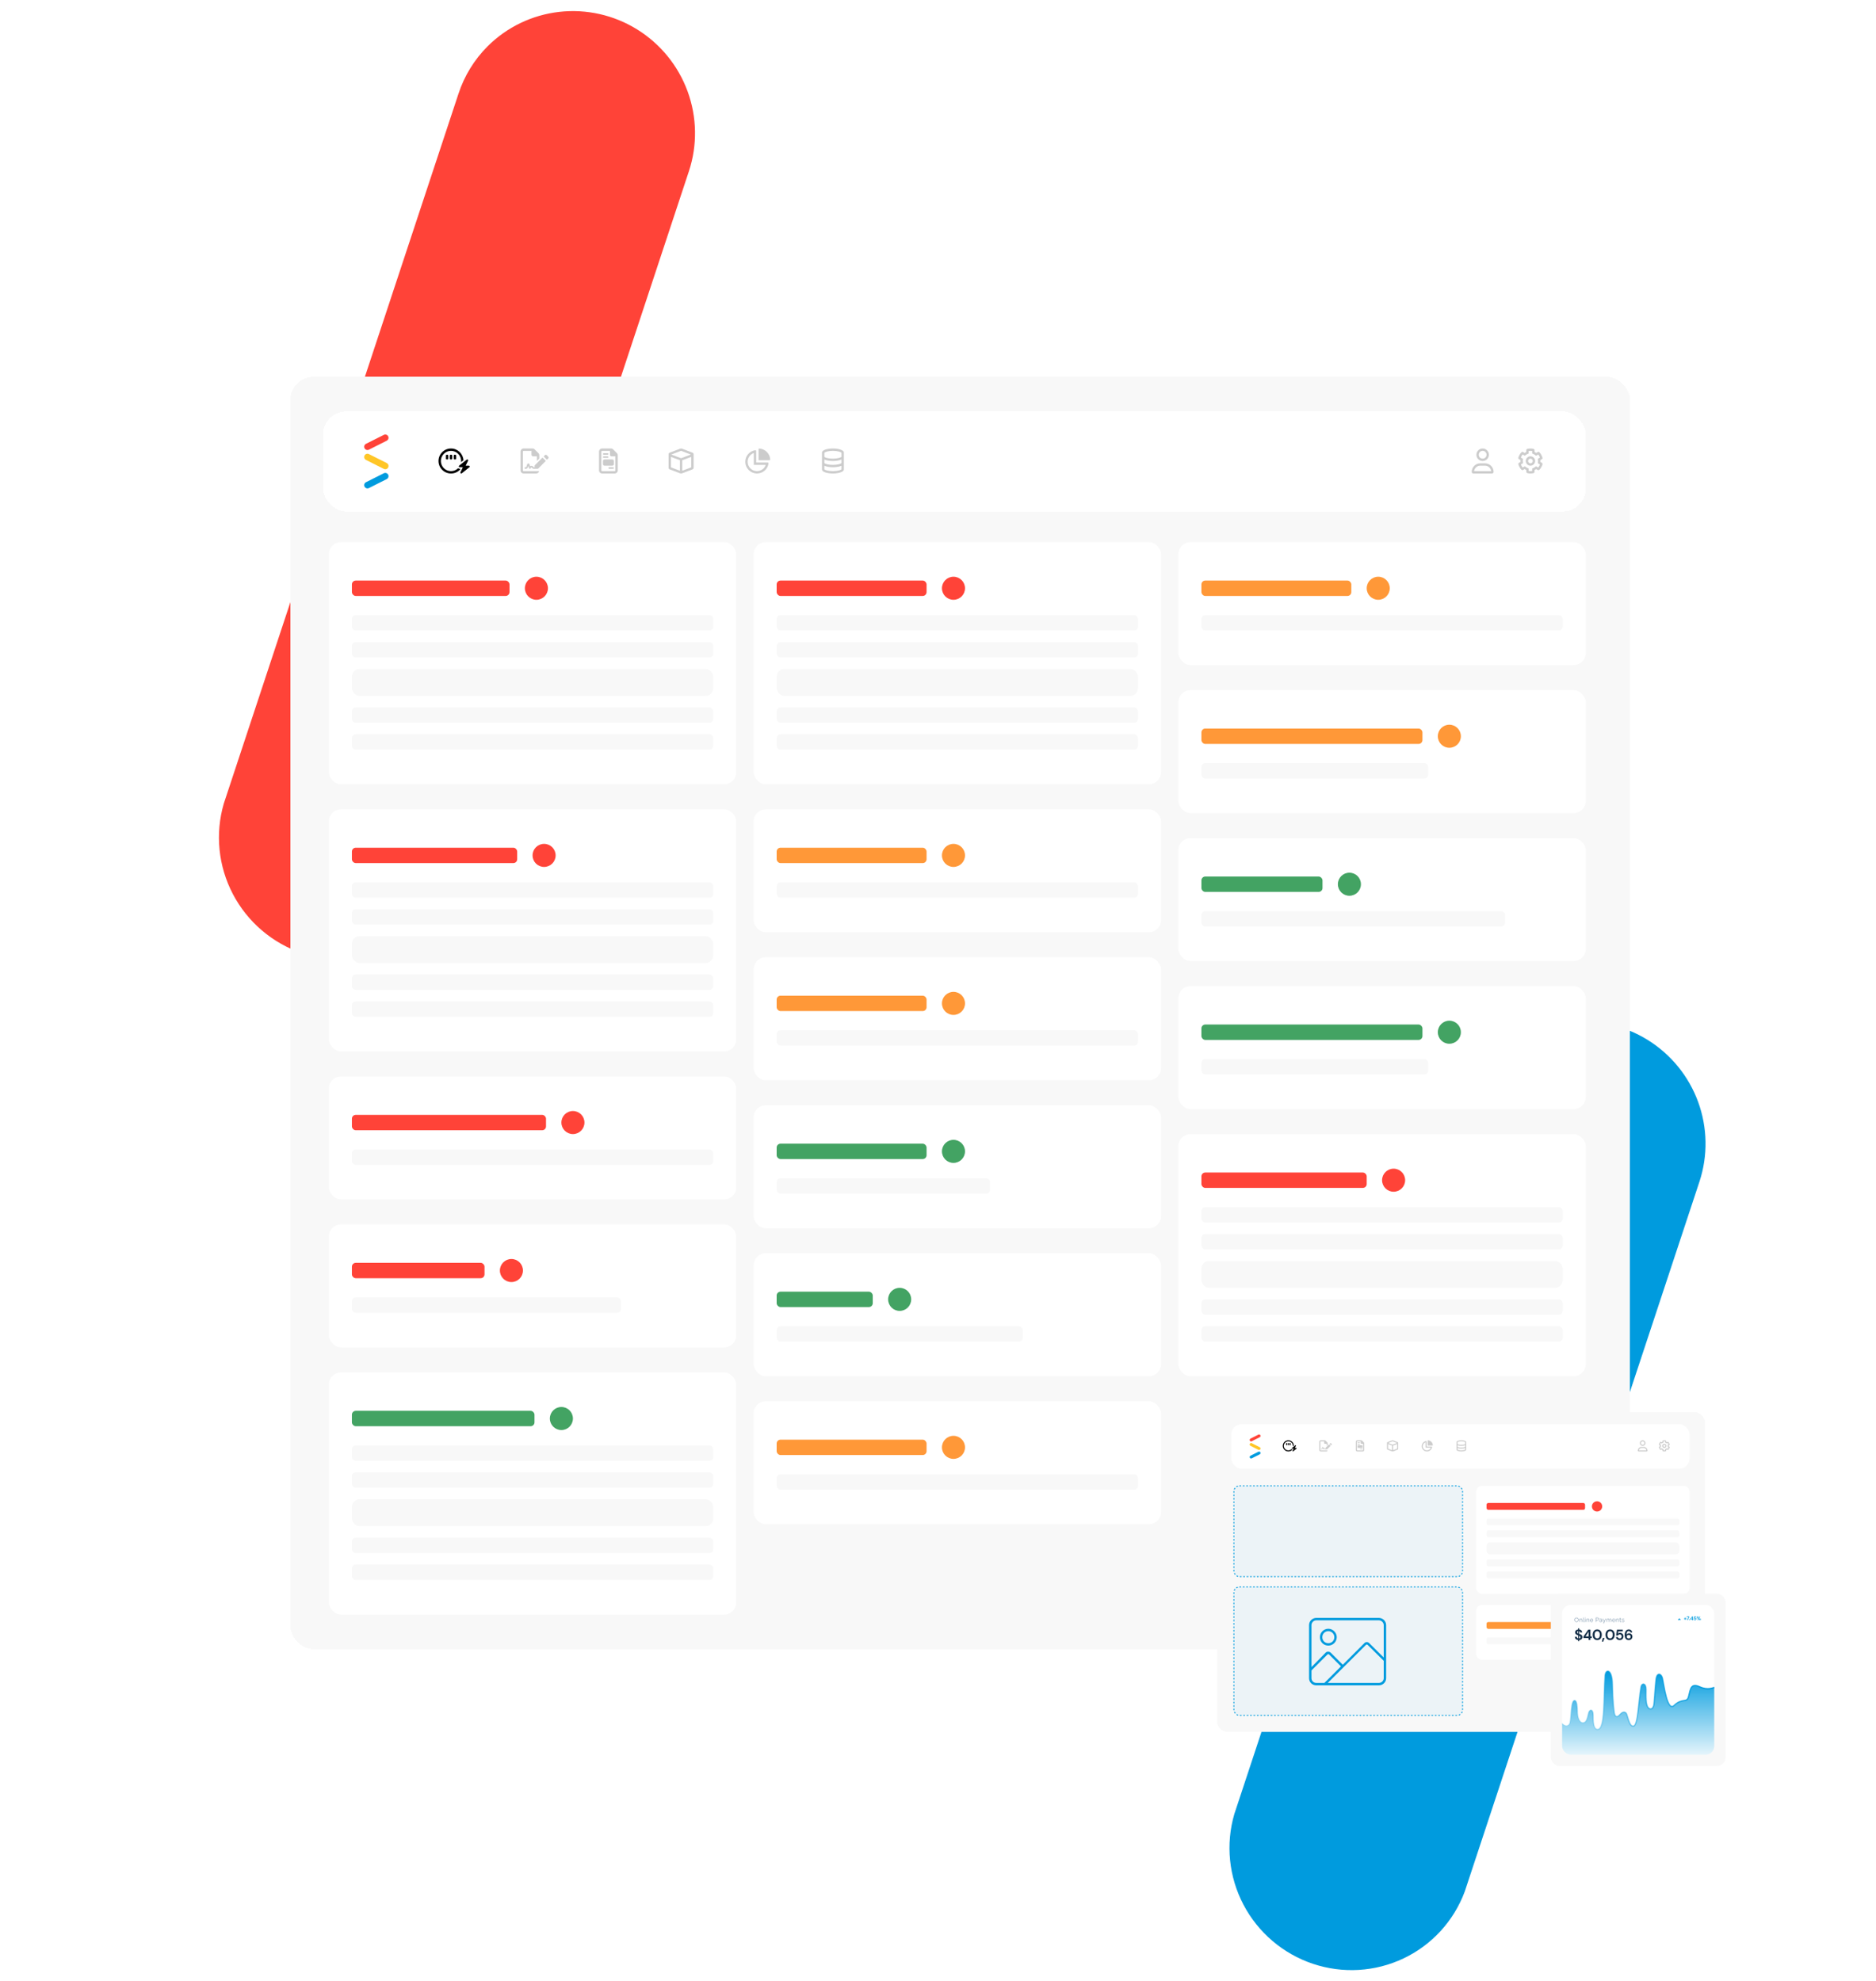 <svg width="1053" height="1112" viewBox="0 0 1053 1112" fill="none" xmlns="http://www.w3.org/2000/svg">
<path d="M787.045 539.451C779.594 546.88 770.503 552.458 760.494 555.742L362.143 687.589C345.218 692.529 326.999 690.695 311.323 682.475C295.647 674.255 283.739 660.29 278.107 643.522C272.475 626.753 273.559 608.491 281.13 592.581C288.701 576.671 302.169 564.356 318.696 558.23L717.047 426.384C731.596 421.591 747.365 421.858 761.802 427.141C776.239 432.424 788.498 442.414 796.596 455.494C804.694 468.574 808.157 483.979 806.423 499.216C804.69 514.452 797.862 528.629 787.045 539.451Z" fill="#FFC627"/>
<path d="M273.639 26.045C266.21 33.496 260.632 42.587 257.347 52.596L125.615 451.06C120.675 467.986 122.509 486.205 130.729 501.881C138.949 517.556 152.913 529.465 169.682 535.097C186.45 540.729 204.713 539.645 220.623 532.074C236.533 524.503 248.848 511.035 254.973 494.508L386.706 96.043C391.499 81.493 391.232 65.725 385.949 51.288C380.666 36.851 370.676 24.591 357.596 16.494C344.516 8.396 329.11 4.933 313.874 6.667C298.637 8.4 284.461 15.228 273.639 26.045Z" fill="#FF4338"/>
<path d="M840.846 593.252C833.417 600.702 827.838 609.793 824.554 619.802L692.822 1018.27C687.882 1035.19 689.715 1053.41 697.935 1069.09C706.155 1084.76 720.12 1096.67 736.888 1102.3C753.657 1107.93 771.92 1106.85 787.829 1099.28C803.739 1091.71 816.054 1078.24 822.18 1061.71L953.913 663.25C958.705 648.7 958.438 632.931 953.155 618.494C947.872 604.057 937.882 591.798 924.802 583.7C911.722 575.602 896.317 572.14 881.08 573.873C865.844 575.606 851.667 582.435 840.846 593.252Z" fill="#009BDE"/>
<g filter="url(#filter0_d_1041_1786)">
<rect x="163" y="207.213" width="751.927" height="714.169" rx="12.946" fill="#F8F8F8" shape-rendering="crispEdges"/>
<g filter="url(#filter1_d_1041_1786)">
<rect x="184.576" y="295.675" width="228.707" height="135.929" rx="6.904" fill="white"/>
<rect x="197.522" y="317.251" width="88.462" height="8.63" rx="2.158" fill="#FF4338"/>
<circle cx="301.087" cy="321.566" r="6.473" fill="#FF4338"/>
<rect x="197.522" y="336.67" width="202.815" height="8.63" rx="2.158" fill="#F8F8F8"/>
<rect x="197.522" y="351.773" width="202.815" height="8.63" rx="2.158" fill="#F8F8F8"/>
<rect x="197.522" y="366.876" width="202.815" height="15.103" rx="4.315" fill="#F8F8F8"/>
<rect x="197.522" y="388.452" width="202.815" height="8.63" rx="2.158" fill="#F8F8F8"/>
<rect x="197.522" y="403.555" width="202.815" height="8.63" rx="2.158" fill="#F8F8F8"/>
<rect x="184.576" y="445.629" width="228.707" height="135.929" rx="6.904" fill="white"/>
<rect x="197.522" y="467.205" width="92.777" height="8.63" rx="2.158" fill="#FF4338"/>
<circle cx="305.402" cy="471.52" r="6.473" fill="#FF4338"/>
<rect x="197.522" y="486.623" width="202.815" height="8.63" rx="2.158" fill="#F8F8F8"/>
<rect x="197.522" y="501.727" width="202.815" height="8.63" rx="2.158" fill="#F8F8F8"/>
<rect x="197.522" y="516.83" width="202.815" height="15.103" rx="4.315" fill="#F8F8F8"/>
<rect x="197.522" y="538.406" width="202.815" height="8.63" rx="2.158" fill="#F8F8F8"/>
<rect x="197.522" y="553.509" width="202.815" height="8.63" rx="2.158" fill="#F8F8F8"/>
<rect x="184.576" y="595.583" width="228.707" height="69.043" rx="6.904" fill="white"/>
<rect x="197.522" y="617.159" width="108.959" height="8.63" rx="2.158" fill="#FF4338"/>
<circle cx="321.584" cy="621.474" r="6.473" fill="#FF4338"/>
<rect x="197.522" y="636.577" width="202.815" height="8.63" rx="2.158" fill="#F8F8F8"/>
<rect x="184.576" y="678.651" width="228.707" height="69.043" rx="6.904" fill="white"/>
<rect x="197.522" y="700.227" width="74.438" height="8.63" rx="2.158" fill="#FF4338"/>
<circle cx="287.062" cy="704.542" r="6.473" fill="#FF4338"/>
<rect x="197.522" y="719.645" width="151.033" height="8.63" rx="2.158" fill="#F8F8F8"/>
<rect x="184.576" y="761.719" width="228.707" height="135.929" rx="6.904" fill="white"/>
<rect x="197.522" y="783.295" width="102.486" height="8.63" rx="2.158" fill="#43A363"/>
<circle cx="315.112" cy="787.61" r="6.473" fill="#43A363"/>
<rect x="197.522" y="802.713" width="202.815" height="8.63" rx="2.158" fill="#F8F8F8"/>
<rect x="197.522" y="817.816" width="202.815" height="8.63" rx="2.158" fill="#F8F8F8"/>
<rect x="197.522" y="832.92" width="202.815" height="15.103" rx="4.315" fill="#F8F8F8"/>
<rect x="197.522" y="854.496" width="202.815" height="8.63" rx="2.158" fill="#F8F8F8"/>
<rect x="197.522" y="869.599" width="202.815" height="8.63" rx="2.158" fill="#F8F8F8"/>
</g>
<g filter="url(#filter2_d_1041_1786)">
<rect x="422.992" y="295.675" width="228.707" height="135.929" rx="6.904" fill="white"/>
<rect x="435.938" y="317.251" width="84.147" height="8.63" rx="2.158" fill="#FF4338"/>
<circle cx="535.187" cy="321.566" r="6.473" fill="#FF4338"/>
<rect x="435.938" y="336.67" width="202.815" height="8.63" rx="2.158" fill="#F8F8F8"/>
<rect x="435.938" y="351.773" width="202.815" height="8.63" rx="2.158" fill="#F8F8F8"/>
<rect x="435.938" y="366.876" width="202.815" height="15.103" rx="4.315" fill="#F8F8F8"/>
<rect x="435.938" y="388.452" width="202.815" height="8.63" rx="2.158" fill="#F8F8F8"/>
<rect x="435.938" y="403.555" width="202.815" height="8.63" rx="2.158" fill="#F8F8F8"/>
<rect x="422.992" y="445.629" width="228.707" height="69.043" rx="6.904" fill="white"/>
<rect x="435.938" y="467.205" width="84.147" height="8.63" rx="2.158" fill="#FF9838"/>
<circle cx="535.187" cy="471.52" r="6.473" fill="#FF9838"/>
<rect x="435.938" y="486.623" width="202.815" height="8.63" rx="2.158" fill="#F8F8F8"/>
<rect x="422.992" y="528.697" width="228.707" height="69.043" rx="6.904" fill="white"/>
<rect x="435.938" y="550.273" width="84.147" height="8.63" rx="2.158" fill="#FF9838"/>
<circle cx="535.187" cy="554.588" r="6.473" fill="#FF9838"/>
<rect x="435.938" y="569.691" width="202.815" height="8.63" rx="2.158" fill="#F8F8F8"/>
<rect x="422.992" y="611.765" width="228.707" height="69.043" rx="6.904" fill="white"/>
<rect x="435.938" y="633.341" width="84.147" height="8.63" rx="2.158" fill="#43A363"/>
<circle cx="535.187" cy="637.656" r="6.473" fill="#43A363"/>
<rect x="435.938" y="652.759" width="119.747" height="8.63" rx="2.158" fill="#F8F8F8"/>
<rect x="422.992" y="694.833" width="228.707" height="69.043" rx="6.904" fill="white"/>
<rect x="435.938" y="716.409" width="53.94" height="8.63" rx="2.158" fill="#43A363"/>
<circle cx="504.981" cy="720.724" r="6.473" fill="#43A363"/>
<rect x="435.938" y="735.827" width="138.087" height="8.63" rx="2.158" fill="#F8F8F8"/>
<rect x="422.992" y="777.901" width="228.707" height="69.043" rx="6.904" fill="white"/>
<rect x="435.938" y="799.477" width="84.147" height="8.63" rx="2.158" fill="#FF9838"/>
<circle cx="535.187" cy="803.792" r="6.473" fill="#FF9838"/>
<rect x="435.938" y="818.895" width="202.815" height="8.63" rx="2.158" fill="#F8F8F8"/>
</g>
<g filter="url(#filter3_d_1041_1786)">
<rect x="661.408" y="295.675" width="228.707" height="69.043" rx="6.904" fill="white"/>
<rect x="674.353" y="317.251" width="84.147" height="8.63" rx="2.158" fill="#FF9838"/>
<circle cx="773.603" cy="321.566" r="6.473" fill="#FF9838"/>
<rect x="674.353" y="336.67" width="202.815" height="8.63" rx="2.158" fill="#F8F8F8"/>
<rect x="661.408" y="378.743" width="228.707" height="69.043" rx="6.904" fill="white"/>
<rect x="674.353" y="400.319" width="124.062" height="8.63" rx="2.158" fill="#FF9838"/>
<circle cx="813.519" cy="404.634" r="6.473" fill="#FF9838"/>
<rect x="674.353" y="419.737" width="127.299" height="8.63" rx="2.158" fill="#F8F8F8"/>
<rect x="661.408" y="461.811" width="228.707" height="69.043" rx="6.904" fill="white"/>
<rect x="674.353" y="483.387" width="67.965" height="8.63" rx="2.158" fill="#43A363"/>
<circle cx="757.421" cy="487.702" r="6.473" fill="#43A363"/>
<rect x="674.353" y="502.805" width="170.451" height="8.63" rx="2.158" fill="#F8F8F8"/>
<rect x="661.408" y="544.879" width="228.707" height="69.043" rx="6.904" fill="white"/>
<rect x="674.353" y="566.455" width="124.062" height="8.63" rx="2.158" fill="#43A363"/>
<circle cx="813.519" cy="570.77" r="6.473" fill="#43A363"/>
<rect x="674.353" y="585.873" width="127.299" height="8.63" rx="2.158" fill="#F8F8F8"/>
<rect x="661.408" y="627.947" width="228.707" height="135.929" rx="6.904" fill="white"/>
<rect x="674.353" y="649.523" width="92.777" height="8.63" rx="2.158" fill="#FF4338"/>
<circle cx="782.234" cy="653.838" r="6.473" fill="#FF4338"/>
<rect x="674.353" y="668.941" width="202.815" height="8.63" rx="2.158" fill="#F8F8F8"/>
<rect x="674.353" y="684.045" width="202.815" height="8.63" rx="2.158" fill="#F8F8F8"/>
<rect x="674.353" y="699.148" width="202.815" height="15.103" rx="4.315" fill="#F8F8F8"/>
<rect x="674.353" y="720.724" width="202.815" height="8.63" rx="2.158" fill="#F8F8F8"/>
<rect x="674.353" y="735.827" width="202.815" height="8.63" rx="2.158" fill="#F8F8F8"/>
</g>
<g filter="url(#filter4_d_1041_1786)">
<rect x="181.34" y="222.316" width="708.774" height="56.152" rx="12.946" fill="white" shape-rendering="crispEdges"/>
<path d="M216.264 254.768C215.981 254.768 215.703 254.701 215.45 254.573L205.378 249.511C204.963 249.283 204.651 248.902 204.51 248.448C204.368 247.994 204.407 247.502 204.619 247.077C204.83 246.651 205.198 246.325 205.644 246.167C206.09 246.008 206.58 246.03 207.01 246.228L217.082 251.29C217.45 251.476 217.744 251.78 217.918 252.155C218.092 252.53 218.135 252.952 218.04 253.355C217.946 253.757 217.719 254.115 217.396 254.372C217.074 254.628 216.675 254.768 216.264 254.768V254.768Z" fill="#FFC627"/>
<path d="M216.264 235.262C215.981 235.262 215.703 235.329 215.45 235.457L205.378 240.524C204.963 240.752 204.651 241.132 204.51 241.586C204.368 242.04 204.407 242.532 204.619 242.957C204.83 243.383 205.198 243.709 205.644 243.868C206.09 244.026 206.58 244.004 207.01 243.807L217.082 238.74C217.45 238.554 217.744 238.25 217.918 237.875C218.092 237.5 218.135 237.078 218.04 236.675C217.946 236.273 217.719 235.915 217.396 235.658C217.074 235.402 216.675 235.262 216.264 235.262V235.262Z" fill="#FF4338"/>
<path d="M216.264 256.812C215.981 256.813 215.703 256.879 215.45 257.007L205.378 262.074C204.963 262.302 204.651 262.683 204.51 263.137C204.368 263.591 204.407 264.082 204.619 264.508C204.83 264.933 205.198 265.26 205.644 265.418C206.09 265.576 206.58 265.554 207.01 265.357L217.082 260.29C217.45 260.104 217.744 259.8 217.918 259.425C218.092 259.051 218.135 258.628 218.04 258.226C217.946 257.823 217.719 257.465 217.396 257.208C217.074 256.952 216.675 256.812 216.264 256.812V256.812Z" fill="#009BDE"/>
<path d="M258.026 254.516H258.41L258.163 255.036C256.903 256.351 255.123 257.145 253.151 257.145C249.261 257.145 246.138 254.023 246.138 250.133C246.138 246.271 249.261 243.121 253.151 243.121C256.876 243.121 259.916 246.052 260.135 249.722L258.793 250.791C258.821 250.571 258.848 250.352 258.848 250.133C258.848 247.011 256.273 244.436 253.151 244.436C250.001 244.436 247.453 247.011 247.453 250.133C247.453 253.283 250.001 255.831 253.151 255.831C254.685 255.831 256.109 255.201 257.15 254.187C257.396 254.406 257.698 254.516 258.026 254.516ZM255.123 246.627H255.561C255.78 246.627 255.999 246.846 255.999 247.065V248.818C255.999 249.065 255.78 249.257 255.561 249.257H255.123C254.876 249.257 254.685 249.065 254.685 248.818V247.065C254.685 246.846 254.876 246.627 255.123 246.627ZM250.74 246.627H251.178C251.398 246.627 251.617 246.846 251.617 247.065V248.818C251.617 249.065 251.398 249.257 251.178 249.257H250.74C250.494 249.257 250.302 249.065 250.302 248.818V247.065C250.302 246.846 250.494 246.627 250.74 246.627ZM252.932 246.627H253.37C253.589 246.627 253.808 246.846 253.808 247.065V248.818C253.808 249.065 253.589 249.257 253.37 249.257H252.932C252.685 249.257 252.493 249.065 252.493 248.818V247.065C252.493 246.846 252.685 246.627 252.932 246.627ZM263.614 253.091C263.696 253.283 263.642 253.502 263.477 253.639L259.232 257.036C259.149 257.118 259.04 257.145 258.903 257.145C258.793 257.145 258.684 257.118 258.602 257.063C258.41 256.926 258.355 256.68 258.437 256.461L259.807 253.639H258.026C257.807 253.639 257.615 253.53 257.561 253.311C257.479 253.119 257.533 252.9 257.698 252.763L261.943 249.394C262.108 249.229 262.382 249.229 262.573 249.366C262.765 249.503 262.82 249.75 262.738 249.969L261.368 252.763H263.149C263.368 252.763 263.559 252.9 263.614 253.091Z" fill="black"/>
<path d="M293.502 255.392C293.502 255.639 293.694 255.831 293.94 255.831H302.623C302.432 256.598 301.747 257.145 300.953 257.145H293.913C292.954 257.145 292.187 256.378 292.187 255.392V244.874C292.187 243.915 292.954 243.121 293.913 243.121H298.898C299.364 243.121 299.802 243.313 300.131 243.641L302.185 245.696C302.514 246.024 302.706 246.463 302.706 246.928V248.791L301.363 250.106V247.504H299.199C298.706 247.504 298.323 247.12 298.323 246.627V244.463H293.94C293.694 244.463 293.502 244.655 293.502 244.901V255.392ZM300.186 252.516L304.513 248.216L306.376 250.078L302.076 254.406C301.993 254.488 301.884 254.516 301.774 254.516H299.638C299.199 254.516 298.789 254.269 298.597 253.886C298.515 253.721 298.378 253.694 298.323 253.694C298.241 253.694 298.104 253.721 298.022 253.858L297.83 254.297C297.748 254.434 297.583 254.516 297.446 254.516H297.392C297.227 254.516 297.063 254.406 297.008 254.214L296.57 252.845L296.269 253.721C296.104 254.214 295.666 254.516 295.146 254.516H294.817C294.57 254.516 294.379 254.324 294.379 254.078C294.379 253.858 294.57 253.639 294.817 253.639H295.146C295.282 253.639 295.392 253.557 295.447 253.448L295.94 251.941C296.022 251.667 296.269 251.503 296.57 251.503C296.844 251.503 297.09 251.667 297.173 251.941L297.556 253.091C298.104 252.653 299.035 252.818 299.364 253.475C299.419 253.584 299.528 253.639 299.638 253.639H300.076V252.818C300.076 252.708 300.103 252.598 300.186 252.516ZM307.746 247.723C308.02 247.997 308.02 248.435 307.746 248.709L307.006 249.448L305.143 247.586L305.883 246.846C306.157 246.572 306.595 246.572 306.869 246.846L307.746 247.723Z" fill="black" fill-opacity="0.2"/>
<path d="M338.428 250.133C338.428 249.668 338.811 249.257 339.304 249.257H343.687C344.152 249.257 344.563 249.668 344.563 250.133V251.886C344.563 252.379 344.152 252.763 343.687 252.763H339.304C338.811 252.763 338.428 252.379 338.428 251.886V250.133ZM346.234 245.696C346.563 246.024 346.755 246.463 346.755 246.928V255.392C346.755 256.378 345.96 257.145 345.002 257.145H337.989C337.003 257.145 336.236 256.378 336.236 255.392V244.874C336.236 243.915 337.003 243.121 337.989 243.121H342.947C343.413 243.121 343.851 243.313 344.18 243.641L346.234 245.696ZM345.44 255.392H345.412V247.504H343.249C342.756 247.504 342.372 247.12 342.372 246.627V244.463H337.989C337.743 244.463 337.551 244.655 337.551 244.901V255.392C337.551 255.639 337.743 255.831 337.989 255.831H345.002C345.221 255.831 345.44 255.639 345.44 255.392ZM338.866 246.627C338.619 246.627 338.428 246.435 338.428 246.189C338.428 245.97 338.619 245.751 338.866 245.751H341.057C341.276 245.751 341.495 245.97 341.495 246.189C341.495 246.435 341.276 246.627 341.057 246.627H338.866ZM338.866 248.38C338.619 248.38 338.428 248.188 338.428 247.942C338.428 247.723 338.619 247.504 338.866 247.504H341.057C341.276 247.504 341.495 247.723 341.495 247.942C341.495 248.188 341.276 248.38 341.057 248.38H338.866ZM344.125 253.639C344.344 253.639 344.563 253.858 344.563 254.078C344.563 254.324 344.344 254.516 344.125 254.516H341.934C341.687 254.516 341.495 254.324 341.495 254.078C341.495 253.858 341.687 253.639 341.934 253.639H344.125Z" fill="black" fill-opacity="0.2"/>
<path d="M388.734 245.477C389.063 245.614 389.31 245.942 389.31 246.298V253.995C389.31 254.351 389.063 254.68 388.734 254.817L382.9 257.036C382.708 257.118 382.489 257.145 382.297 257.145C382.078 257.145 381.859 257.118 381.667 257.036L375.833 254.817C375.504 254.68 375.285 254.351 375.285 253.995V246.298C375.285 245.942 375.504 245.614 375.833 245.477L381.667 243.258C381.859 243.176 382.078 243.121 382.297 243.121C382.489 243.121 382.708 243.176 382.9 243.258L388.734 245.477ZM382.133 244.463L376.792 246.517L382.297 248.572L387.776 246.517L382.434 244.463C382.38 244.463 382.325 244.436 382.297 244.436C382.243 244.436 382.188 244.463 382.133 244.463ZM376.6 247.832V253.694L381.64 255.611V249.722L376.6 247.832ZM382.955 255.611L387.995 253.694V247.832L382.955 249.722V255.611Z" fill="black" fill-opacity="0.2"/>
<path d="M430.961 251.01C431.208 251.01 431.427 251.256 431.372 251.503C430.934 254.708 428.195 257.145 424.881 257.145C424.826 257.145 424.744 257.145 424.661 257.145C421.265 257.036 418.444 254.214 418.334 250.818C418.197 247.394 420.69 244.545 423.949 244.08C423.949 244.08 423.977 244.08 424.004 244.08C424.223 244.08 424.442 244.271 424.442 244.518V251.01H430.961ZM424.881 255.831C427.127 255.831 429.126 254.379 429.811 252.324H423.127V245.641C421.018 246.381 419.567 248.435 419.649 250.763C419.731 253.475 422.004 255.748 424.689 255.831C424.744 255.831 424.798 255.831 424.881 255.831ZM426.223 243.148C429.51 243.367 432.112 245.97 432.331 249.257C432.358 249.503 432.139 249.695 431.893 249.695H425.784V243.587C425.784 243.34 425.976 243.121 426.195 243.121C426.223 243.121 426.223 243.148 426.223 243.148Z" fill="black" fill-opacity="0.2"/>
<path d="M467.519 243.121C470.888 243.121 473.654 244.107 473.654 245.312V254.954C473.654 256.187 470.888 257.145 467.519 257.145C464.122 257.145 461.383 256.187 461.383 254.954V245.312C461.383 244.107 464.122 243.121 467.519 243.121ZM467.519 255.831C470.203 255.831 471.929 255.201 472.34 254.817V252.818C471.189 253.311 469.409 253.639 467.491 253.639C465.547 253.639 463.821 253.311 462.698 252.818V254.817C463.081 255.201 464.807 255.831 467.519 255.831ZM472.34 251.311V249.311C471.189 249.804 469.464 250.133 467.519 250.133C465.547 250.133 463.821 249.804 462.698 249.311V251.311C463.081 251.694 464.807 252.324 467.519 252.324C470.203 252.324 471.929 251.694 472.34 251.311ZM472.34 247.805V245.477C471.929 245.093 470.203 244.436 467.519 244.436C464.807 244.436 463.081 245.093 462.698 245.477V247.805C463.081 248.188 464.752 248.818 467.491 248.818C470.203 248.818 471.929 248.188 472.34 247.805Z" fill="black" fill-opacity="0.2"/>
<path d="M833.533 251.448C836.19 251.448 838.353 253.612 838.353 256.269C838.353 256.762 837.943 257.145 837.477 257.145H826.959C826.466 257.145 826.082 256.762 826.082 256.269C826.082 253.612 828.219 251.448 830.903 251.448H833.533ZM827.397 255.831H837.011C836.792 254.105 835.313 252.763 833.533 252.763H830.903C829.095 252.763 827.616 254.105 827.397 255.831ZM832.218 250.133C830.273 250.133 828.712 248.572 828.712 246.627C828.712 244.71 830.273 243.121 832.218 243.121C834.135 243.121 835.724 244.71 835.724 246.627C835.724 248.572 834.135 250.133 832.218 250.133ZM832.218 244.436C830.985 244.436 830.026 245.422 830.026 246.627C830.026 247.86 830.985 248.818 832.218 248.818C833.423 248.818 834.409 247.86 834.409 246.627C834.409 245.422 833.423 244.436 832.218 244.436Z" fill="black" fill-opacity="0.2"/>
<path d="M865.833 251.777C865.833 252.516 864.409 255.31 863.477 255.31C863.368 255.31 863.258 255.283 863.149 255.201L862.245 254.68C861.943 254.899 861.642 255.091 861.313 255.228V256.269C861.313 256.57 861.122 256.844 860.82 256.926C860.218 257.091 859.615 257.145 859.012 257.145C858.41 257.145 857.807 257.091 857.205 256.899C856.931 256.817 856.712 256.543 856.712 256.242V255.201C856.383 255.064 856.082 254.872 855.78 254.653L854.876 255.173C854.767 255.255 854.657 255.283 854.548 255.283C853.589 255.283 852.219 252.352 852.219 251.777C852.219 251.558 852.356 251.338 852.575 251.201L853.479 250.681C853.452 250.517 853.452 250.325 853.452 250.133C853.452 249.969 853.452 249.777 853.479 249.613L852.575 249.092C852.356 248.955 852.219 248.736 852.219 248.517C852.219 247.778 853.644 244.984 854.548 244.984C854.657 244.984 854.767 245.011 854.876 245.093L855.78 245.614C856.082 245.394 856.383 245.203 856.712 245.066V244.025C856.712 243.724 856.931 243.45 857.205 243.368C857.807 243.203 858.41 243.121 859.04 243.121C859.642 243.121 860.245 243.203 860.848 243.368C861.122 243.45 861.341 243.724 861.341 244.025V245.066C861.669 245.203 861.971 245.394 862.272 245.614L863.176 245.093C863.286 245.011 863.395 244.984 863.505 244.984C864.463 244.984 865.833 247.915 865.833 248.517C865.833 248.736 865.696 248.955 865.477 249.092L864.573 249.613C864.6 249.777 864.6 249.969 864.6 250.133C864.6 250.325 864.6 250.517 864.573 250.654L865.477 251.174C865.696 251.311 865.833 251.53 865.833 251.777ZM863.395 253.804C863.806 253.311 864.162 252.708 864.381 252.078L863.203 251.393C863.258 250.708 863.286 250.407 863.286 250.133C863.286 249.859 863.258 249.585 863.203 248.901L864.381 248.216C864.162 247.586 863.806 246.983 863.395 246.49L862.19 247.175C861.039 246.326 861.313 246.49 860.026 245.915V244.545C859.779 244.491 859.451 244.436 859.04 244.436C858.739 244.436 858.382 244.463 858.026 244.545V245.915C856.739 246.49 857.013 246.326 855.862 247.175L854.657 246.463C854.246 246.983 853.89 247.586 853.671 248.216L854.849 248.901C854.794 249.585 854.767 249.859 854.767 250.133C854.767 250.435 854.794 250.708 854.849 251.393L853.671 252.051C853.89 252.708 854.246 253.283 854.657 253.804L855.862 253.092C857.013 253.941 856.739 253.776 858.026 254.352V255.721C858.245 255.776 858.602 255.831 859.012 255.831C859.314 255.831 859.67 255.803 860.026 255.721V254.352C861.313 253.776 861.039 253.941 862.19 253.092L863.395 253.804ZM859.04 247.504C860.464 247.504 861.669 248.681 861.669 250.133C861.669 251.558 860.464 252.763 859.04 252.763C857.588 252.763 856.41 251.558 856.41 250.133C856.41 248.681 857.588 247.504 859.04 247.504ZM859.04 251.448C859.752 251.448 860.355 250.873 860.355 250.133C860.355 249.421 859.752 248.818 859.04 248.818C858.3 248.818 857.725 249.421 857.725 250.133C857.725 250.873 858.3 251.448 859.04 251.448Z" fill="black" fill-opacity="0.2"/>
</g>
</g>
<g filter="url(#filter5_d_1041_1786)">
<rect x="682.984" y="788.689" width="274.016" height="179.312" rx="5.769" fill="#F8F8F8" shape-rendering="crispEdges"/>
<g filter="url(#filter6_d_1041_1786)">
<rect x="692.598" y="828.108" width="128.355" height="50.957" rx="3.077" fill="#009BDE" fill-opacity="0.05"/>
<rect x="692.598" y="828.108" width="128.355" height="50.957" rx="3.077" stroke="#009BDE" stroke-width="0.481" stroke-dasharray="0.96 0.96"/>
</g>
<rect x="692.598" y="886.757" width="128.355" height="72.11" rx="3.077" fill="#009BDE" fill-opacity="0.05"/>
<rect x="692.598" y="886.757" width="128.355" height="72.11" rx="3.077" stroke="#009BDE" stroke-width="0.481" stroke-dasharray="0.96 0.96"/>
<path d="M773.985 904.159C776.183 904.159 778.042 906.018 778.042 908.215V937.96C778.042 940.242 776.183 942.016 773.985 942.016H738.832C736.55 942.016 734.776 940.242 734.776 937.96V908.215C734.776 906.018 736.55 904.159 738.832 904.159H773.985ZM738.832 940.664H743.395L752.691 931.369L746.015 924.693C745.761 924.44 745.339 924.44 745.085 924.693L736.128 933.651V937.96C736.128 939.481 737.311 940.664 738.832 940.664ZM776.69 937.96V928.242L767.648 919.285C767.394 919.031 766.972 919.031 766.718 919.285L745.254 940.664H773.985C775.422 940.664 776.69 939.481 776.69 937.96ZM776.69 926.383V908.215C776.69 906.778 775.422 905.511 773.985 905.511H738.832C737.311 905.511 736.128 906.778 736.128 908.215V931.791L744.071 923.679C744.832 922.919 746.099 922.919 746.944 923.679L753.705 930.439L765.789 918.355C766.549 917.51 767.817 917.51 768.577 918.355L776.69 926.383ZM745.592 910.243C748.127 910.243 750.325 912.44 750.325 914.975C750.325 917.595 748.127 919.707 745.592 919.707C742.973 919.707 740.86 917.595 740.86 914.975C740.86 912.44 742.973 910.243 745.592 910.243ZM745.592 918.355C747.451 918.355 748.972 916.919 748.972 914.975C748.972 913.116 747.451 911.595 745.592 911.595C743.649 911.595 742.212 913.116 742.212 914.975C742.212 916.919 743.649 918.355 745.592 918.355Z" fill="#009BDE"/>
<g filter="url(#filter7_d_1041_1786)">
<rect x="828.645" y="828.108" width="119.702" height="60.572" rx="3.077" fill="white"/>
<rect x="834.414" y="837.723" width="55.284" height="3.846" rx="0.961" fill="#FF4338"/>
<circle cx="896.428" cy="839.646" r="2.884" fill="#FF4338"/>
<rect x="834.414" y="846.376" width="108.164" height="3.846" rx="0.961" fill="#F8F8F8"/>
<rect x="834.414" y="853.106" width="108.164" height="3.846" rx="0.961" fill="#F8F8F8"/>
<rect x="834.414" y="859.837" width="108.164" height="6.73" rx="1.923" fill="#F8F8F8"/>
<rect x="834.414" y="869.451" width="108.164" height="3.846" rx="0.961" fill="#F8F8F8"/>
<rect x="834.414" y="876.181" width="108.164" height="3.846" rx="0.961" fill="#F8F8F8"/>
<rect x="828.645" y="894.93" width="119.702" height="30.767" rx="3.077" fill="white"/>
<rect x="834.414" y="904.545" width="55.284" height="3.846" rx="0.961" fill="#FF9838"/>
<circle cx="896.428" cy="906.468" r="2.884" fill="#FF9838"/>
<rect x="834.414" y="913.198" width="108.164" height="3.846" rx="0.961" fill="#F8F8F8"/>
</g>
<rect x="691.156" y="795.419" width="257.191" height="25.022" rx="5.769" fill="white"/>
<path d="M706.719 809.88C706.593 809.879 706.469 809.85 706.356 809.793L701.868 807.537C701.683 807.435 701.544 807.266 701.481 807.063C701.418 806.861 701.435 806.642 701.53 806.452C701.624 806.263 701.788 806.117 701.987 806.047C702.185 805.976 702.404 805.986 702.595 806.074L707.084 808.33C707.247 808.413 707.379 808.548 707.456 808.715C707.534 808.882 707.553 809.07 707.511 809.25C707.468 809.429 707.367 809.589 707.224 809.703C707.08 809.817 706.902 809.88 706.719 809.88Z" fill="#FFC627"/>
<path d="M706.719 801.188C706.593 801.188 706.469 801.217 706.356 801.274L701.868 803.532C701.683 803.634 701.544 803.804 701.481 804.006C701.418 804.208 701.435 804.427 701.53 804.617C701.624 804.806 701.788 804.952 701.987 805.022C702.185 805.093 702.404 805.083 702.595 804.995L707.084 802.737C707.247 802.655 707.379 802.519 707.456 802.352C707.534 802.185 707.553 801.997 707.511 801.817C707.468 801.638 707.367 801.478 707.224 801.364C707.08 801.25 706.902 801.188 706.719 801.188Z" fill="#FF4338"/>
<path d="M706.719 810.791C706.593 810.791 706.469 810.821 706.356 810.877L701.868 813.135C701.683 813.237 701.544 813.407 701.481 813.609C701.418 813.811 701.435 814.03 701.53 814.22C701.624 814.41 701.788 814.555 701.987 814.626C702.185 814.696 702.404 814.686 702.595 814.598L707.084 812.34C707.247 812.258 707.379 812.122 707.456 811.955C707.534 811.788 707.553 811.6 707.511 811.421C707.468 811.241 707.367 811.082 707.224 810.967C707.08 810.853 706.902 810.791 706.719 810.791Z" fill="#009BDE"/>
<path d="M725.329 809.539H725.5L725.39 809.771C724.828 810.357 724.035 810.711 723.156 810.711C721.423 810.711 720.031 809.32 720.031 807.586C720.031 805.865 721.423 804.462 723.156 804.462C724.816 804.462 726.171 805.768 726.269 807.403L725.671 807.879C725.683 807.782 725.695 807.684 725.695 807.586C725.695 806.195 724.548 805.047 723.156 805.047C721.753 805.047 720.617 806.195 720.617 807.586C720.617 808.99 721.753 810.125 723.156 810.125C723.84 810.125 724.474 809.844 724.938 809.393C725.048 809.49 725.182 809.539 725.329 809.539ZM724.035 806.024H724.23C724.328 806.024 724.426 806.122 724.426 806.219V807C724.426 807.11 724.328 807.196 724.23 807.196H724.035C723.925 807.196 723.84 807.11 723.84 807V806.219C723.84 806.122 723.925 806.024 724.035 806.024ZM722.082 806.024H722.277C722.375 806.024 722.473 806.122 722.473 806.219V807C722.473 807.11 722.375 807.196 722.277 807.196H722.082C721.972 807.196 721.887 807.11 721.887 807V806.219C721.887 806.122 721.972 806.024 722.082 806.024ZM723.059 806.024H723.254C723.352 806.024 723.449 806.122 723.449 806.219V807C723.449 807.11 723.352 807.196 723.254 807.196H723.059C722.949 807.196 722.863 807.11 722.863 807V806.219C722.863 806.122 722.949 806.024 723.059 806.024ZM727.819 808.905C727.856 808.99 727.831 809.088 727.758 809.149L725.866 810.662C725.829 810.699 725.781 810.711 725.72 810.711C725.671 810.711 725.622 810.699 725.585 810.674C725.5 810.613 725.475 810.503 725.512 810.406L726.122 809.149H725.329C725.231 809.149 725.146 809.1 725.121 809.002C725.085 808.917 725.109 808.819 725.182 808.758L727.074 807.257C727.148 807.183 727.27 807.183 727.355 807.244C727.441 807.306 727.465 807.415 727.428 807.513L726.818 808.758H727.611C727.709 808.758 727.795 808.819 727.819 808.905Z" fill="black"/>
<path d="M741.116 809.93C741.116 810.04 741.202 810.125 741.312 810.125H745.181C745.096 810.467 744.79 810.711 744.436 810.711H741.299C740.872 810.711 740.531 810.369 740.531 809.93V805.243C740.531 804.815 740.872 804.462 741.299 804.462H743.521C743.729 804.462 743.924 804.547 744.07 804.693L744.986 805.609C745.132 805.755 745.218 805.951 745.218 806.158V806.988L744.62 807.574V806.414H743.655C743.436 806.414 743.265 806.244 743.265 806.024V805.06H741.312C741.202 805.06 741.116 805.145 741.116 805.255V809.93ZM744.095 808.648L746.023 806.732L746.853 807.562L744.937 809.49C744.9 809.527 744.851 809.539 744.803 809.539H743.851C743.655 809.539 743.472 809.429 743.387 809.258C743.35 809.185 743.289 809.173 743.265 809.173C743.228 809.173 743.167 809.185 743.13 809.246L743.045 809.442C743.008 809.503 742.935 809.539 742.874 809.539H742.85C742.776 809.539 742.703 809.49 742.679 809.405L742.483 808.795L742.349 809.185C742.276 809.405 742.081 809.539 741.849 809.539H741.702C741.592 809.539 741.507 809.454 741.507 809.344C741.507 809.246 741.592 809.149 741.702 809.149H741.849C741.91 809.149 741.959 809.112 741.983 809.063L742.203 808.392C742.239 808.27 742.349 808.197 742.483 808.197C742.606 808.197 742.715 808.27 742.752 808.392L742.923 808.905C743.167 808.709 743.582 808.782 743.729 809.075C743.753 809.124 743.802 809.149 743.851 809.149H744.046V808.782C744.046 808.734 744.058 808.685 744.095 808.648ZM747.464 806.512C747.586 806.634 747.586 806.829 747.464 806.952L747.134 807.281L746.304 806.451L746.634 806.122C746.756 805.999 746.951 805.999 747.073 806.122L747.464 806.512Z" fill="black" fill-opacity="0.2"/>
<path d="M762.006 807.586C762.006 807.379 762.177 807.196 762.397 807.196H764.35C764.557 807.196 764.74 807.379 764.74 807.586V808.367C764.74 808.587 764.557 808.758 764.35 808.758H762.397C762.177 808.758 762.006 808.587 762.006 808.367V807.586ZM765.485 805.609C765.631 805.755 765.717 805.951 765.717 806.158V809.93C765.717 810.369 765.363 810.711 764.935 810.711H761.811C761.371 810.711 761.03 810.369 761.03 809.93V805.243C761.03 804.815 761.371 804.462 761.811 804.462H764.02C764.228 804.462 764.423 804.547 764.569 804.693L765.485 805.609ZM765.131 809.93H765.119V806.414H764.154C763.935 806.414 763.764 806.244 763.764 806.024V805.06H761.811C761.701 805.06 761.615 805.145 761.615 805.255V809.93C761.615 810.04 761.701 810.125 761.811 810.125H764.935C765.033 810.125 765.131 810.04 765.131 809.93ZM762.201 806.024C762.091 806.024 762.006 805.938 762.006 805.829C762.006 805.731 762.091 805.633 762.201 805.633H763.178C763.275 805.633 763.373 805.731 763.373 805.829C763.373 805.938 763.275 806.024 763.178 806.024H762.201ZM762.201 806.805C762.091 806.805 762.006 806.72 762.006 806.61C762.006 806.512 762.091 806.414 762.201 806.414H763.178C763.275 806.414 763.373 806.512 763.373 806.61C763.373 806.72 763.275 806.805 763.178 806.805H762.201ZM764.545 809.149C764.643 809.149 764.74 809.246 764.74 809.344C764.74 809.454 764.643 809.539 764.545 809.539H763.568C763.459 809.539 763.373 809.454 763.373 809.344C763.373 809.246 763.459 809.149 763.568 809.149H764.545Z" fill="black" fill-opacity="0.2"/>
<path d="M784.522 805.511C784.668 805.572 784.778 805.719 784.778 805.877V809.307C784.778 809.466 784.668 809.612 784.522 809.673L781.922 810.662C781.836 810.699 781.739 810.711 781.653 810.711C781.556 810.711 781.458 810.699 781.373 810.662L778.773 809.673C778.626 809.612 778.529 809.466 778.529 809.307V805.877C778.529 805.719 778.626 805.572 778.773 805.511L781.373 804.523C781.458 804.486 781.556 804.462 781.653 804.462C781.739 804.462 781.836 804.486 781.922 804.523L784.522 805.511ZM781.58 805.06L779.2 805.975L781.653 806.891L784.095 805.975L781.714 805.06C781.69 805.06 781.666 805.047 781.653 805.047C781.629 805.047 781.604 805.06 781.58 805.06ZM779.114 806.561V809.173L781.36 810.027V807.403L779.114 806.561ZM781.946 810.027L784.192 809.173V806.561L781.946 807.403V810.027Z" fill="black" fill-opacity="0.2"/>
<path d="M803.654 807.977C803.764 807.977 803.862 808.087 803.837 808.197C803.642 809.625 802.422 810.711 800.945 810.711C800.92 810.711 800.884 810.711 800.847 810.711C799.333 810.662 798.076 809.405 798.027 807.891C797.966 806.366 799.077 805.096 800.53 804.889C800.53 804.889 800.542 804.889 800.554 804.889C800.652 804.889 800.749 804.974 800.749 805.084V807.977H803.654ZM800.945 810.125C801.945 810.125 802.837 809.478 803.142 808.563H800.163V805.584C799.224 805.914 798.577 806.829 798.613 807.867C798.65 809.075 799.663 810.088 800.859 810.125C800.884 810.125 800.908 810.125 800.945 810.125ZM801.543 804.474C803.007 804.571 804.167 805.731 804.265 807.196C804.277 807.306 804.179 807.391 804.069 807.391H801.347V804.669C801.347 804.559 801.433 804.462 801.53 804.462C801.543 804.462 801.543 804.474 801.543 804.474Z" fill="black" fill-opacity="0.2"/>
<path d="M820.261 804.462C821.762 804.462 822.995 804.901 822.995 805.438V809.735C822.995 810.284 821.762 810.711 820.261 810.711C818.747 810.711 817.526 810.284 817.526 809.735V805.438C817.526 804.901 818.747 804.462 820.261 804.462ZM820.261 810.125C821.457 810.125 822.226 809.844 822.409 809.673V808.782C821.896 809.002 821.103 809.149 820.248 809.149C819.382 809.149 818.613 809.002 818.112 808.782V809.673C818.283 809.844 819.052 810.125 820.261 810.125ZM822.409 808.111V807.22C821.896 807.44 821.127 807.586 820.261 807.586C819.382 807.586 818.613 807.44 818.112 807.22V808.111C818.283 808.282 819.052 808.563 820.261 808.563C821.457 808.563 822.226 808.282 822.409 808.111ZM822.409 806.549V805.511C822.226 805.34 821.457 805.047 820.261 805.047C819.052 805.047 818.283 805.34 818.112 805.511V806.549C818.283 806.72 819.028 807 820.248 807C821.457 807 822.226 806.72 822.409 806.549Z" fill="black" fill-opacity="0.2"/>
<path d="M922.61 808.172C923.794 808.172 924.759 809.136 924.759 810.32C924.759 810.54 924.576 810.711 924.368 810.711H919.681C919.461 810.711 919.29 810.54 919.29 810.32C919.29 809.136 920.242 808.172 921.439 808.172H922.61ZM919.876 810.125H924.16C924.063 809.356 923.404 808.758 922.61 808.758H921.439C920.633 808.758 919.974 809.356 919.876 810.125ZM922.024 807.586C921.158 807.586 920.462 806.891 920.462 806.024C920.462 805.169 921.158 804.462 922.024 804.462C922.879 804.462 923.587 805.169 923.587 806.024C923.587 806.891 922.879 807.586 922.024 807.586ZM922.024 805.047C921.475 805.047 921.048 805.487 921.048 806.024C921.048 806.573 921.475 807 922.024 807C922.562 807 923.001 806.573 923.001 806.024C923.001 805.487 922.562 805.047 922.024 805.047Z" fill="black" fill-opacity="0.2"/>
<path d="M937.211 808.319C937.211 808.648 936.576 809.893 936.161 809.893C936.112 809.893 936.064 809.881 936.015 809.844L935.612 809.612C935.478 809.71 935.343 809.796 935.197 809.857V810.32C935.197 810.455 935.111 810.577 934.977 810.613C934.709 810.687 934.44 810.711 934.172 810.711C933.903 810.711 933.635 810.687 933.366 810.601C933.244 810.565 933.146 810.442 933.146 810.308V809.844C933 809.783 932.866 809.698 932.731 809.6L932.329 809.832C932.28 809.869 932.231 809.881 932.182 809.881C931.755 809.881 931.145 808.575 931.145 808.319C931.145 808.221 931.206 808.123 931.303 808.062L931.706 807.83C931.694 807.757 931.694 807.672 931.694 807.586C931.694 807.513 931.694 807.428 931.706 807.354L931.303 807.122C931.206 807.061 931.145 806.964 931.145 806.866C931.145 806.537 931.779 805.292 932.182 805.292C932.231 805.292 932.28 805.304 932.329 805.34L932.731 805.572C932.866 805.475 933 805.389 933.146 805.328V804.864C933.146 804.73 933.244 804.608 933.366 804.571C933.635 804.498 933.903 804.462 934.184 804.462C934.452 804.462 934.721 804.498 934.989 804.571C935.111 804.608 935.209 804.73 935.209 804.864V805.328C935.356 805.389 935.49 805.475 935.624 805.572L936.027 805.34C936.076 805.304 936.125 805.292 936.173 805.292C936.601 805.292 937.211 806.598 937.211 806.866C937.211 806.964 937.15 807.061 937.052 807.122L936.649 807.354C936.662 807.428 936.662 807.513 936.662 807.586C936.662 807.672 936.662 807.757 936.649 807.818L937.052 808.05C937.15 808.111 937.211 808.209 937.211 808.319ZM936.125 809.222C936.308 809.002 936.466 808.734 936.564 808.453L936.039 808.148C936.064 807.843 936.076 807.708 936.076 807.586C936.076 807.464 936.064 807.342 936.039 807.037L936.564 806.732C936.466 806.451 936.308 806.183 936.125 805.963L935.588 806.268C935.075 805.89 935.197 805.963 934.623 805.707V805.096C934.513 805.072 934.367 805.047 934.184 805.047C934.05 805.047 933.891 805.06 933.732 805.096V805.707C933.159 805.963 933.281 805.89 932.768 806.268L932.231 805.951C932.048 806.183 931.889 806.451 931.791 806.732L932.316 807.037C932.292 807.342 932.28 807.464 932.28 807.586C932.28 807.721 932.292 807.843 932.316 808.148L931.791 808.441C931.889 808.734 932.048 808.99 932.231 809.222L932.768 808.905C933.281 809.283 933.159 809.21 933.732 809.466V810.076C933.83 810.101 933.989 810.125 934.172 810.125C934.306 810.125 934.465 810.113 934.623 810.076V809.466C935.197 809.21 935.075 809.283 935.588 808.905L936.125 809.222ZM934.184 806.414C934.819 806.414 935.356 806.939 935.356 807.586C935.356 808.221 934.819 808.758 934.184 808.758C933.537 808.758 933.012 808.221 933.012 807.586C933.012 806.939 933.537 806.414 934.184 806.414ZM934.184 808.172C934.501 808.172 934.77 807.916 934.77 807.586C934.77 807.269 934.501 807 934.184 807C933.854 807 933.598 807.269 933.598 807.586C933.598 807.916 933.854 808.172 934.184 808.172Z" fill="black" fill-opacity="0.2"/>
</g>
<g filter="url(#filter8_d_1041_1786)">
<rect x="870.469" y="892.881" width="98.069" height="96.849" rx="4.879" fill="#F8F8F8"/>
<g clip-path="url(#clip0_1041_1786)">
<rect x="876.811" y="899.224" width="85.383" height="84.164" rx="4.879" fill="white"/>
<path d="M875.882 964.291C874.523 961.53 872.845 961.668 872.176 962.082V984.586H963.422V945.239C961.569 945.745 958.743 947.426 954.004 945.239C949.218 943.03 948.909 946.205 947.828 950.623C946.847 954.633 944.432 951.175 939.646 955.731C935.798 959.394 934.026 944.41 933.161 940.545C932.544 937.783 930.228 937.093 929.61 940.545C928.993 945.239 928.591 954.406 928.221 955.731C927.642 957.802 926.421 958.053 925.442 957.25C923.589 955.731 923.898 950.375 923.898 946.619C923.898 943.03 921.511 943.03 921.119 945.239C919.575 953.937 919.42 967.182 916.796 967.328C914.819 967.439 914.171 964.015 913.09 960.702C912.685 959.459 911.237 958.603 909.385 960.702C907.069 963.325 906.297 960.978 906.143 960.011C905.988 959.044 905.233 953.951 905.062 943.858C904.907 934.746 901.162 935.161 900.893 938.888C899.967 951.728 901.059 969.123 896.725 969.123C894.254 969.123 894.254 964.557 894.254 960.84C894.254 957.802 892.247 957.526 891.63 960.011C891.012 962.496 890.549 965.396 888.542 965.396C886.206 965.396 885.454 961.806 885.454 959.045C885.454 956.283 885.144 952.979 883.91 952.832C881.594 952.556 881.903 962.358 881.131 965.396C880.519 967.804 877.58 967.743 875.882 964.291Z" fill="url(#paint0_linear_1041_1786)"/>
<path d="M872.176 962.082C872.845 961.668 874.523 961.53 875.882 964.291C877.58 967.743 880.519 967.804 881.131 965.396C881.903 962.358 881.594 952.556 883.91 952.832C885.144 952.979 885.454 956.283 885.454 959.045C885.454 961.806 886.206 965.396 888.542 965.396C890.549 965.396 891.012 962.496 891.63 960.011C892.247 957.526 894.254 957.802 894.254 960.84C894.254 964.557 894.254 969.123 896.725 969.123C901.059 969.123 899.967 951.728 900.893 938.888C901.162 935.161 904.907 934.746 905.062 943.858C905.233 953.951 905.988 959.044 906.143 960.011C906.297 960.978 907.069 963.325 909.385 960.702C911.237 958.603 912.685 959.459 913.09 960.702C914.171 964.015 914.819 967.439 916.796 967.328C919.42 967.182 919.575 953.937 921.119 945.239C921.511 943.03 923.898 943.03 923.898 946.619C923.898 950.375 923.589 955.731 925.442 957.25C926.421 958.053 927.642 957.802 928.221 955.731C928.591 954.406 928.993 945.239 929.61 940.545C930.228 937.093 932.544 937.783 933.161 940.545C934.026 944.41 935.798 959.394 939.646 955.731C944.432 951.175 946.847 954.633 947.828 950.623C948.909 946.205 949.218 943.03 954.004 945.239C958.743 947.426 961.569 945.745 963.422 945.239" stroke="url(#paint1_linear_1041_1786)" stroke-width="0.732" stroke-linecap="round" stroke-linejoin="round"/>
<path d="M884.923 908.852C884.752 908.852 884.597 908.818 884.458 908.75C884.319 908.681 884.2 908.589 884.1 908.473C884 908.355 883.922 908.223 883.868 908.077C883.813 907.929 883.786 907.777 883.786 907.623C883.786 907.461 883.814 907.307 883.871 907.162C883.928 907.014 884.008 906.883 884.11 906.769C884.215 906.653 884.337 906.562 884.475 906.496C884.614 906.427 884.765 906.393 884.926 906.393C885.097 906.393 885.252 906.428 885.391 906.499C885.53 906.57 885.648 906.664 885.746 906.782C885.846 906.901 885.924 907.033 885.978 907.179C886.033 907.324 886.06 907.474 886.06 907.626C886.06 907.788 886.032 907.943 885.975 908.091C885.918 908.236 885.838 908.367 885.736 908.483C885.633 908.597 885.513 908.687 885.374 908.753C885.235 908.819 885.085 908.852 884.923 908.852ZM884.025 907.623C884.025 907.755 884.046 907.882 884.089 908.005C884.133 908.126 884.194 908.234 884.274 908.33C884.354 908.423 884.448 908.498 884.557 908.555C884.669 908.61 884.791 908.637 884.923 908.637C885.062 908.637 885.186 908.609 885.295 908.552C885.407 908.492 885.501 908.415 885.579 908.319C885.658 908.221 885.719 908.112 885.76 907.991C885.801 907.871 885.821 907.748 885.821 907.623C885.821 907.491 885.799 907.364 885.756 907.244C885.713 907.123 885.65 907.015 885.568 906.919C885.489 906.823 885.394 906.748 885.285 906.694C885.176 906.639 885.055 906.612 884.923 906.612C884.786 906.612 884.662 906.64 884.551 906.697C884.441 906.754 884.347 906.831 884.267 906.929C884.19 907.025 884.129 907.133 884.086 907.254C884.045 907.374 884.025 907.497 884.025 907.623ZM888.048 908.835H887.816V907.841C887.816 907.632 887.785 907.479 887.724 907.384C887.662 907.286 887.565 907.237 887.433 907.237C887.342 907.237 887.252 907.259 887.164 907.305C887.075 907.348 886.996 907.409 886.928 907.486C886.862 907.561 886.814 907.648 886.784 907.746V908.835H886.552V907.056H886.764V907.459C886.812 907.372 886.874 907.297 886.952 907.233C887.029 907.167 887.117 907.116 887.215 907.08C887.313 907.043 887.414 907.025 887.519 907.025C887.617 907.025 887.7 907.043 887.768 907.08C887.836 907.116 887.891 907.168 887.932 907.237C887.973 907.303 888.003 907.384 888.021 907.479C888.039 907.573 888.048 907.677 888.048 907.793V908.835ZM888.656 906.342H888.888V908.432C888.888 908.521 888.904 908.579 888.936 908.606C888.968 908.634 889.007 908.647 889.052 908.647C889.093 908.647 889.134 908.643 889.175 908.634C889.216 908.624 889.251 908.615 889.281 908.606L889.322 908.794C889.279 908.812 889.225 908.827 889.162 908.838C889.1 908.85 889.047 908.856 889.001 908.856C888.896 908.856 888.812 908.825 888.748 908.763C888.687 908.702 888.656 908.618 888.656 908.511V906.342ZM889.679 908.835V907.056H889.911V908.835H889.679ZM889.679 906.683V906.342H889.911V906.683H889.679ZM892.021 908.835H891.789V907.841C891.789 907.632 891.758 907.479 891.697 907.384C891.635 907.286 891.538 907.237 891.406 907.237C891.315 907.237 891.225 907.259 891.136 907.305C891.048 907.348 890.969 907.409 890.901 907.486C890.835 907.561 890.787 907.648 890.757 907.746V908.835H890.525V907.056H890.737V907.459C890.785 907.372 890.847 907.297 890.925 907.233C891.002 907.167 891.09 907.116 891.188 907.08C891.286 907.043 891.387 907.025 891.492 907.025C891.59 907.025 891.673 907.043 891.741 907.08C891.809 907.116 891.864 907.168 891.905 907.237C891.946 907.303 891.975 907.384 891.994 907.479C892.012 907.573 892.021 907.677 892.021 907.793V908.835ZM893.387 908.869C893.26 908.869 893.141 908.845 893.032 908.798C892.923 908.747 892.828 908.68 892.748 908.596C892.669 908.509 892.606 908.41 892.561 908.299C892.517 908.187 892.496 908.068 892.496 907.94C892.496 907.774 892.533 907.621 892.608 907.483C892.686 907.344 892.792 907.233 892.926 907.151C893.06 907.067 893.213 907.025 893.384 907.025C893.559 907.025 893.712 907.067 893.841 907.151C893.973 907.236 894.077 907.347 894.152 907.486C894.227 907.623 894.265 907.773 894.265 907.937C894.265 907.955 894.265 907.973 894.265 907.991C894.265 908.007 894.264 908.02 894.261 908.029H892.738C892.75 908.157 892.785 908.27 892.844 908.371C892.906 908.469 892.984 908.547 893.08 908.606C893.178 908.663 893.284 908.692 893.397 908.692C893.514 908.692 893.623 908.662 893.725 908.603C893.83 908.544 893.903 908.466 893.944 908.371L894.145 908.425C894.109 908.509 894.053 908.586 893.978 908.654C893.903 908.722 893.814 908.776 893.712 908.815C893.611 908.851 893.503 908.869 893.387 908.869ZM892.731 907.862H894.046C894.037 907.732 894.002 907.618 893.94 907.52C893.881 907.422 893.803 907.346 893.705 907.291C893.609 907.234 893.503 907.206 893.387 907.206C893.271 907.206 893.165 907.234 893.07 907.291C892.974 907.346 892.895 907.423 892.834 907.524C892.775 907.621 892.741 907.734 892.731 907.862ZM895.746 908.835V906.41H896.751C896.855 906.41 896.951 906.432 897.037 906.475C897.126 906.518 897.203 906.578 897.266 906.653C897.33 906.726 897.38 906.808 897.417 906.899C897.453 906.987 897.471 907.078 897.471 907.172C897.471 907.304 897.442 907.429 897.382 907.548C897.325 907.664 897.245 907.758 897.14 907.831C897.035 907.904 896.912 907.94 896.771 907.94H895.986V908.835H895.746ZM895.986 907.729H896.761C896.856 907.729 896.94 907.702 897.01 907.65C897.081 907.598 897.135 907.529 897.174 907.445C897.213 907.361 897.232 907.27 897.232 907.172C897.232 907.072 897.209 906.979 897.164 906.895C897.118 906.811 897.058 906.745 896.983 906.697C896.91 906.647 896.829 906.622 896.74 906.622H895.986V907.729ZM897.762 908.323C897.762 908.211 897.794 908.116 897.858 908.036C897.922 907.954 898.009 907.891 898.121 907.848C898.235 907.803 898.366 907.78 898.514 907.78C898.6 907.78 898.69 907.787 898.783 907.8C898.877 907.814 898.96 907.834 899.033 907.862V907.711C899.033 907.561 898.988 907.442 898.9 907.353C898.811 907.264 898.688 907.22 898.531 907.22C898.435 907.22 898.341 907.238 898.247 907.274C898.156 907.308 898.06 907.36 897.96 907.428L897.872 907.264C897.988 907.184 898.101 907.125 898.213 907.086C898.325 907.045 898.438 907.025 898.555 907.025C898.773 907.025 898.946 907.088 899.074 907.213C899.201 907.338 899.265 907.511 899.265 907.732V908.555C899.265 908.587 899.272 908.611 899.285 908.627C899.299 908.64 899.321 908.648 899.35 908.651V908.835C899.325 908.837 899.304 908.84 899.285 908.842C899.267 908.844 899.254 908.844 899.244 908.842C899.188 908.84 899.144 908.821 899.115 908.787C899.085 908.753 899.069 908.717 899.067 908.678L899.063 908.548C898.984 908.651 898.88 908.73 898.753 908.787C898.625 908.842 898.495 908.869 898.363 908.869C898.249 908.869 898.146 908.845 898.053 908.798C897.961 908.747 897.89 908.681 897.837 908.599C897.787 908.515 897.762 908.423 897.762 908.323ZM898.954 908.459C898.979 908.428 898.999 908.397 899.012 908.367C899.026 908.338 899.033 908.311 899.033 908.289V908.029C898.955 907.999 898.874 907.977 898.79 907.961C898.708 907.945 898.625 907.937 898.541 907.937C898.375 907.937 898.24 907.97 898.138 908.036C898.035 908.102 897.984 908.192 897.984 908.306C897.984 908.372 898.001 908.434 898.035 908.494C898.07 908.55 898.12 908.598 898.186 908.637C898.252 908.673 898.329 908.692 898.418 908.692C898.53 908.692 898.633 908.67 898.729 908.627C898.827 908.583 898.902 908.528 898.954 908.459ZM899.918 909.382C899.95 909.384 899.981 909.385 900.011 909.385C900.04 909.387 900.062 909.386 900.075 909.382C900.103 909.377 900.129 909.361 900.154 909.334C900.179 909.306 900.209 909.254 900.243 909.177C900.277 909.099 900.325 908.985 900.386 908.835L899.611 907.056H899.857L900.509 908.596L901.11 907.056H901.343L900.42 909.351C900.404 909.394 900.381 909.434 900.349 909.47C900.317 909.509 900.277 909.539 900.229 909.559C900.184 909.582 900.127 909.594 900.058 909.597C900.038 909.599 900.016 909.599 899.993 909.597C899.973 909.597 899.948 909.594 899.918 909.59V909.382ZM904.416 908.835H904.184V907.841C904.184 907.634 904.151 907.481 904.085 907.384C904.019 907.286 903.921 907.237 903.791 907.237C903.657 907.237 903.536 907.285 903.429 907.38C903.325 907.476 903.251 907.599 903.207 907.749V908.835H902.975V907.841C902.975 907.632 902.943 907.479 902.879 907.384C902.816 907.286 902.718 907.237 902.586 907.237C902.454 907.237 902.334 907.283 902.227 907.377C902.12 907.47 902.045 907.593 902.002 907.746V908.835H901.769V907.056H901.981V907.459C902.056 907.32 902.152 907.213 902.268 907.138C902.386 907.063 902.517 907.025 902.661 907.025C902.809 907.025 902.928 907.067 903.019 907.151C903.11 907.236 903.166 907.346 903.187 907.483C903.269 907.332 903.367 907.218 903.48 907.141C903.597 907.064 903.728 907.025 903.873 907.025C903.973 907.025 904.058 907.043 904.126 907.08C904.197 907.116 904.252 907.168 904.293 907.237C904.337 907.303 904.367 907.384 904.386 907.479C904.406 907.573 904.416 907.677 904.416 907.793V908.835ZM905.779 908.869C905.651 908.869 905.533 908.845 905.424 908.798C905.314 908.747 905.22 908.68 905.14 908.596C905.06 908.509 904.998 908.41 904.952 908.299C904.909 908.187 904.887 908.068 904.887 907.94C904.887 907.774 904.925 907.621 905 907.483C905.078 907.344 905.183 907.233 905.318 907.151C905.452 907.067 905.605 907.025 905.775 907.025C905.951 907.025 906.103 907.067 906.233 907.151C906.365 907.236 906.469 907.347 906.544 907.486C906.619 907.623 906.657 907.773 906.657 907.937C906.657 907.955 906.657 907.973 906.657 907.991C906.657 908.007 906.655 908.02 906.653 908.029H905.13C905.141 908.157 905.177 908.27 905.236 908.371C905.297 908.469 905.376 908.547 905.471 908.606C905.569 908.663 905.675 908.692 905.789 908.692C905.905 908.692 906.014 908.662 906.117 908.603C906.222 908.544 906.295 908.466 906.336 908.371L906.537 908.425C906.501 908.509 906.445 908.586 906.37 908.654C906.295 908.722 906.206 908.776 906.103 908.815C906.003 908.851 905.895 908.869 905.779 908.869ZM905.123 907.862H906.438C906.429 907.732 906.394 907.618 906.332 907.52C906.273 907.422 906.194 907.346 906.096 907.291C906.001 907.234 905.895 907.206 905.779 907.206C905.663 907.206 905.557 907.234 905.461 907.291C905.366 907.346 905.287 907.423 905.226 907.524C905.166 907.621 905.132 907.734 905.123 907.862ZM908.613 908.835H908.381V907.841C908.381 907.632 908.35 907.479 908.289 907.384C908.227 907.286 908.131 907.237 907.998 907.237C907.907 907.237 907.817 907.259 907.729 907.305C907.64 907.348 907.561 907.409 907.493 907.486C907.427 907.561 907.379 907.648 907.35 907.746V908.835H907.117V907.056H907.329V907.459C907.377 907.372 907.44 907.297 907.517 907.233C907.594 907.167 907.682 907.116 907.78 907.08C907.878 907.043 907.979 907.025 908.084 907.025C908.182 907.025 908.265 907.043 908.333 907.08C908.402 907.116 908.456 907.168 908.497 907.237C908.538 907.303 908.568 907.384 908.586 907.479C908.604 907.573 908.613 907.677 908.613 907.793V908.835ZM910.048 908.75C910.03 908.757 910.001 908.769 909.963 908.787C909.924 908.805 909.877 908.821 909.823 908.835C909.768 908.849 909.709 908.856 909.645 908.856C909.579 908.856 909.516 908.843 909.457 908.818C909.4 908.793 909.355 908.755 909.321 908.705C909.287 908.653 909.269 908.589 909.269 908.514V907.24H909.024V907.056H909.269V906.455H909.502V907.056H909.912V907.24H909.502V908.449C909.506 908.513 909.529 908.561 909.57 908.593C909.613 908.624 909.662 908.64 909.717 908.64C909.781 908.64 909.839 908.63 909.891 908.61C909.943 908.587 909.975 908.571 909.987 908.562L910.048 908.75ZM911.025 908.869C910.879 908.869 910.744 908.845 910.618 908.798C910.493 908.75 910.385 908.677 910.294 908.579L910.39 908.415C910.49 908.508 910.59 908.577 910.69 908.62C910.793 908.661 910.901 908.681 911.015 908.681C911.153 908.681 911.266 908.654 911.353 908.599C911.439 908.543 911.482 908.462 911.482 908.357C911.482 908.286 911.461 908.233 911.418 908.196C911.377 908.158 911.316 908.127 911.237 908.104C911.159 908.079 911.066 908.053 910.956 908.026C910.834 907.991 910.73 907.956 910.646 907.92C910.564 907.881 910.501 907.833 910.458 907.776C910.417 907.717 910.396 907.641 910.396 907.548C910.396 907.431 910.425 907.336 910.482 907.261C910.541 907.183 910.621 907.125 910.721 907.086C910.823 907.045 910.937 907.025 911.062 907.025C911.199 907.025 911.32 907.047 911.424 907.09C911.529 907.133 911.614 907.193 911.681 907.271L911.568 907.428C911.504 907.355 911.428 907.302 911.339 907.267C911.252 907.231 911.156 907.213 911.049 907.213C910.976 907.213 910.906 907.223 910.84 907.244C910.774 907.262 910.72 907.294 910.676 907.339C910.635 907.382 910.615 907.443 910.615 907.52C910.615 907.584 910.631 907.634 910.663 907.67C910.695 907.705 910.742 907.734 910.806 907.759C910.87 907.782 910.949 907.807 911.042 907.834C911.176 907.871 911.293 907.908 911.394 907.947C911.494 907.984 911.571 908.031 911.626 908.091C911.681 908.15 911.708 908.233 911.708 908.34C911.708 908.506 911.645 908.636 911.52 908.729C911.395 908.823 911.23 908.869 911.025 908.869Z" fill="#758FA7"/>
<path d="M885.832 919.655V919.017C885.295 918.956 884.859 918.768 884.521 918.453C884.184 918.138 884.01 917.715 883.999 917.184H885.118C885.13 917.405 885.196 917.598 885.318 917.764C885.445 917.93 885.616 918.044 885.832 918.104V916.354C885.782 916.338 885.73 916.321 885.674 916.305C885.624 916.288 885.572 916.271 885.517 916.255C885.069 916.1 884.726 915.901 884.488 915.658C884.256 915.414 884.14 915.091 884.14 914.687C884.134 914.212 884.289 913.83 884.604 913.542C884.919 913.249 885.329 913.081 885.832 913.037V912.365H886.388V913.045C886.885 913.095 887.286 913.269 887.59 913.567C887.9 913.86 888.063 914.239 888.08 914.704H886.943C886.938 914.543 886.885 914.397 886.786 914.264C886.692 914.126 886.559 914.029 886.388 913.974V915.517C886.432 915.533 886.476 915.55 886.52 915.566C886.564 915.577 886.609 915.591 886.653 915.608C886.94 915.707 887.203 915.823 887.441 915.956C887.679 916.089 887.869 916.266 888.013 916.487C888.157 916.703 888.229 916.982 888.229 917.325C888.229 917.612 888.157 917.88 888.013 918.129C887.875 918.378 887.668 918.585 887.391 918.751C887.12 918.912 886.786 919.003 886.388 919.025V919.655H885.832ZM885.251 914.612C885.251 914.789 885.304 914.933 885.409 915.044C885.514 915.149 885.655 915.24 885.832 915.317V913.941C885.66 913.974 885.519 914.048 885.409 914.165C885.304 914.281 885.251 914.43 885.251 914.612ZM887.101 917.399C887.101 917.178 887.034 917.004 886.902 916.877C886.769 916.75 886.598 916.642 886.388 916.553V918.129C886.609 918.096 886.783 918.016 886.91 917.889C887.037 917.762 887.101 917.598 887.101 917.399ZM891.644 918.934V917.856H888.782V917.01L891.503 913.128H892.705V916.935H893.468V917.856H892.705V918.934H891.644ZM889.918 916.935H891.71V914.297L889.918 916.935ZM896.518 919.033C895.981 919.033 895.522 918.909 895.141 918.66C894.759 918.406 894.463 918.055 894.253 917.607C894.049 917.153 893.946 916.628 893.946 916.031C893.946 915.439 894.049 914.917 894.253 914.463C894.463 914.01 894.759 913.659 895.141 913.41C895.522 913.155 895.981 913.028 896.518 913.028C897.054 913.028 897.513 913.155 897.894 913.41C898.276 913.659 898.569 914.01 898.774 914.463C898.984 914.917 899.089 915.439 899.089 916.031C899.089 916.628 898.984 917.153 898.774 917.607C898.569 918.055 898.276 918.406 897.894 918.66C897.513 918.909 897.054 919.033 896.518 919.033ZM896.518 918.08C896.954 918.08 897.311 917.897 897.587 917.532C897.864 917.167 898.002 916.667 898.002 916.031C898.002 915.395 897.864 914.894 897.587 914.53C897.311 914.165 896.954 913.982 896.518 913.982C896.075 913.982 895.716 914.165 895.439 914.53C895.168 914.894 895.033 915.395 895.033 916.031C895.033 916.667 895.168 917.167 895.439 917.532C895.716 917.897 896.075 918.08 896.518 918.08ZM899.161 919.896L899.634 917.831H900.662L899.858 919.896H899.161ZM903.743 919.033C903.207 919.033 902.748 918.909 902.366 918.66C901.985 918.406 901.689 918.055 901.479 917.607C901.274 917.153 901.172 916.628 901.172 916.031C901.172 915.439 901.274 914.917 901.479 914.463C901.689 914.01 901.985 913.659 902.366 913.41C902.748 913.155 903.207 913.028 903.743 913.028C904.279 913.028 904.738 913.155 905.12 913.41C905.501 913.659 905.795 914.01 905.999 914.463C906.209 914.917 906.314 915.439 906.314 916.031C906.314 916.628 906.209 917.153 905.999 917.607C905.795 918.055 905.501 918.406 905.12 918.66C904.738 918.909 904.279 919.033 903.743 919.033ZM903.743 918.08C904.18 918.08 904.537 917.897 904.813 917.532C905.089 917.167 905.228 916.667 905.228 916.031C905.228 915.395 905.089 914.894 904.813 914.53C904.537 914.165 904.18 913.982 903.743 913.982C903.301 913.982 902.941 914.165 902.665 914.53C902.394 914.894 902.258 915.395 902.258 916.031C902.258 916.667 902.394 917.167 902.665 917.532C902.941 917.897 903.301 918.08 903.743 918.08ZM909.167 919.033C908.741 919.033 908.374 918.959 908.064 918.809C907.76 918.66 907.519 918.456 907.342 918.196C907.171 917.93 907.072 917.632 907.044 917.3H908.081C908.13 917.538 908.252 917.737 908.446 917.897C908.639 918.052 908.88 918.129 909.167 918.129C909.477 918.129 909.728 918.016 909.922 917.789C910.121 917.562 910.221 917.28 910.221 916.943C910.221 916.595 910.121 916.318 909.922 916.114C909.728 915.909 909.482 915.807 909.184 915.807C908.935 915.807 908.719 915.868 908.537 915.989C908.354 916.111 908.224 916.263 908.147 916.446H907.127L907.624 913.128H910.843V914.057H908.421L908.155 915.4C908.277 915.268 908.443 915.16 908.653 915.077C908.863 914.988 909.098 914.944 909.358 914.944C909.773 914.944 910.118 915.038 910.395 915.226C910.671 915.409 910.881 915.652 911.025 915.956C911.169 916.255 911.241 916.581 911.241 916.935C911.241 917.339 911.152 917.698 910.975 918.013C910.804 918.328 910.561 918.577 910.246 918.76C909.936 918.942 909.576 919.033 909.167 919.033ZM914.244 919.033C913.808 919.033 913.44 918.953 913.141 918.793C912.843 918.632 912.602 918.417 912.42 918.146C912.237 917.875 912.104 917.574 912.021 917.242C911.944 916.91 911.905 916.57 911.905 916.222C911.905 915.575 911.997 915.013 912.179 914.538C912.362 914.057 912.624 913.686 912.967 913.426C913.31 913.161 913.725 913.028 914.211 913.028C914.609 913.028 914.947 913.108 915.223 913.269C915.505 913.424 915.724 913.628 915.878 913.883C916.033 914.137 916.124 914.411 916.152 914.704H915.165C915.115 914.449 915.007 914.253 914.842 914.115C914.676 913.977 914.463 913.907 914.203 913.907C913.832 913.907 913.534 914.079 913.307 914.422C913.08 914.759 912.959 915.276 912.942 915.973C913.075 915.746 913.274 915.558 913.539 915.409C913.805 915.259 914.101 915.185 914.427 915.185C914.748 915.185 915.049 915.262 915.331 915.417C915.613 915.572 915.84 915.79 916.011 916.072C916.188 916.354 916.277 916.686 916.277 917.068C916.277 917.416 916.191 917.739 916.019 918.038C915.853 918.337 915.616 918.577 915.306 918.76C915.002 918.942 914.648 919.033 914.244 919.033ZM914.186 918.121C914.496 918.121 914.75 918.027 914.949 917.839C915.154 917.645 915.256 917.402 915.256 917.109C915.256 916.799 915.154 916.551 914.949 916.363C914.745 916.175 914.485 916.081 914.17 916.081C913.965 916.081 913.78 916.128 913.614 916.222C913.454 916.31 913.326 916.432 913.232 916.587C913.138 916.736 913.091 916.904 913.091 917.092C913.091 917.391 913.194 917.637 913.398 917.831C913.608 918.024 913.871 918.121 914.186 918.121Z" fill="#142E47"/>
<g clip-path="url(#clip1_1041_1786)">
<path d="M941.684 907.701L942.598 906.786L943.513 907.701H941.684Z" fill="#009BDE"/>
</g>
<path d="M945.245 907.144V906.831H945.795V906.324H946.114V906.831H946.662V907.144H946.114V907.651H945.795V907.144H945.245ZM947.008 907.835L947.781 906.105H946.771V905.786H948.167V906.052L947.397 907.835H947.008ZM948.374 907.855C948.306 907.855 948.249 907.834 948.204 907.791C948.161 907.748 948.14 907.696 948.14 907.636C948.14 907.573 948.161 907.521 948.204 907.478C948.249 907.435 948.306 907.413 948.374 907.413C948.442 907.413 948.498 907.435 948.541 907.478C948.586 907.521 948.608 907.573 948.608 907.636C948.608 907.696 948.586 907.748 948.541 907.791C948.498 907.834 948.442 907.855 948.374 907.855ZM949.803 907.835V907.454H948.793V907.156L949.753 905.786H950.178V907.129H950.447V907.454H950.178V907.835H949.803ZM949.194 907.129H949.827V906.199L949.194 907.129ZM951.418 907.87C951.268 907.87 951.138 907.844 951.029 907.791C950.921 907.738 950.836 907.666 950.774 907.574C950.714 907.481 950.678 907.375 950.669 907.258H951.035C951.052 907.342 951.095 907.412 951.163 907.469C951.232 907.524 951.317 907.551 951.418 907.551C951.527 907.551 951.616 907.511 951.684 907.431C951.755 907.351 951.79 907.251 951.79 907.132C951.79 907.009 951.755 906.912 951.684 906.84C951.616 906.767 951.529 906.731 951.424 906.731C951.336 906.731 951.26 906.753 951.196 906.796C951.131 906.839 951.085 906.892 951.058 906.957H950.698L950.874 905.786H952.009V906.114H951.155L951.061 906.588C951.104 906.541 951.162 906.503 951.237 906.474C951.311 906.442 951.394 906.427 951.485 906.427C951.632 906.427 951.754 906.46 951.851 906.526C951.949 906.591 952.023 906.677 952.074 906.784C952.125 906.889 952.15 907.005 952.15 907.129C952.15 907.272 952.119 907.399 952.056 907.51C951.996 907.621 951.91 907.709 951.799 907.773C951.689 907.838 951.562 907.87 951.418 907.87ZM952.862 906.793C952.768 906.793 952.683 906.772 952.607 906.731C952.531 906.688 952.47 906.628 952.425 906.55C952.381 906.472 952.358 906.379 952.358 906.272C952.358 906.164 952.381 906.072 952.425 905.994C952.47 905.916 952.531 905.856 952.607 905.815C952.683 905.772 952.769 905.751 952.865 905.751C952.958 905.751 953.042 905.772 953.116 905.815C953.192 905.856 953.253 905.916 953.298 905.994C953.343 906.072 953.365 906.164 953.365 906.272C953.365 906.379 953.343 906.472 953.298 906.55C953.253 906.628 953.192 906.688 953.116 906.731C953.04 906.772 952.955 906.793 952.862 906.793ZM952.75 907.835L953.907 905.786H954.273L953.116 907.835H952.75ZM952.862 906.532C952.918 906.532 952.967 906.511 953.008 906.468C953.049 906.423 953.069 906.358 953.069 906.272C953.069 906.186 953.049 906.12 953.008 906.076C952.969 906.031 952.92 906.008 952.862 906.008C952.803 906.008 952.753 906.031 952.712 906.076C952.673 906.12 952.654 906.186 952.654 906.272C952.654 906.358 952.673 906.423 952.712 906.468C952.753 906.511 952.803 906.532 952.862 906.532ZM954.173 907.87C954.079 907.87 953.995 907.85 953.918 907.809C953.842 907.766 953.782 907.705 953.737 907.627C953.692 907.549 953.67 907.456 953.67 907.349C953.67 907.242 953.692 907.15 953.737 907.074C953.782 906.996 953.842 906.936 953.918 906.895C953.995 906.852 954.08 906.831 954.176 906.831C954.27 906.831 954.354 906.852 954.428 906.895C954.504 906.936 954.564 906.996 954.609 907.074C954.654 907.15 954.677 907.242 954.677 907.349C954.677 907.456 954.654 907.549 954.609 907.627C954.564 907.705 954.504 907.766 954.428 907.809C954.354 907.85 954.269 907.87 954.173 907.87ZM954.173 907.61C954.232 907.61 954.28 907.588 954.319 907.545C954.36 907.5 954.381 907.435 954.381 907.349C954.381 907.263 954.36 907.198 954.319 907.153C954.28 907.108 954.232 907.086 954.173 907.086C954.115 907.086 954.065 907.108 954.024 907.153C953.985 907.198 953.965 907.263 953.965 907.349C953.965 907.435 953.985 907.5 954.024 907.545C954.065 907.588 954.115 907.61 954.173 907.61Z" fill="#009BDE"/>
</g>
</g>
<defs>
<filter id="filter0_d_1041_1786" x="122.005" y="170.534" width="833.916" height="796.158" filterUnits="userSpaceOnUse" color-interpolation-filters="sRGB">
<feFlood flood-opacity="0" result="BackgroundImageFix"/>
<feColorMatrix in="SourceAlpha" type="matrix" values="0 0 0 0 0 0 0 0 0 0 0 0 0 0 0 0 0 0 127 0" result="hardAlpha"/>
<feOffset dy="4.315"/>
<feGaussianBlur stdDeviation="20.497"/>
<feComposite in2="hardAlpha" operator="out"/>
<feColorMatrix type="matrix" values="0 0 0 0 0 0 0 0 0 0 0 0 0 0 0 0 0 0 0.12 0"/>
<feBlend mode="normal" in2="BackgroundImageFix" result="effect1_dropShadow_1041_1786"/>
<feBlend mode="normal" in="SourceGraphic" in2="effect1_dropShadow_1041_1786" result="shape"/>
</filter>
<filter id="filter1_d_1041_1786" x="173.788" y="289.202" width="250.283" height="623.549" filterUnits="userSpaceOnUse" color-interpolation-filters="sRGB">
<feFlood flood-opacity="0" result="BackgroundImageFix"/>
<feColorMatrix in="SourceAlpha" type="matrix" values="0 0 0 0 0 0 0 0 0 0 0 0 0 0 0 0 0 0 127 0" result="hardAlpha"/>
<feOffset dy="4.315"/>
<feGaussianBlur stdDeviation="5.394"/>
<feComposite in2="hardAlpha" operator="out"/>
<feColorMatrix type="matrix" values="0 0 0 0 0 0 0 0 0 0 0 0 0 0 0 0 0 0 0.1 0"/>
<feBlend mode="normal" in2="BackgroundImageFix" result="effect1_dropShadow_1041_1786"/>
<feBlend mode="normal" in="SourceGraphic" in2="effect1_dropShadow_1041_1786" result="shape"/>
</filter>
<filter id="filter2_d_1041_1786" x="412.204" y="289.202" width="250.283" height="572.845" filterUnits="userSpaceOnUse" color-interpolation-filters="sRGB">
<feFlood flood-opacity="0" result="BackgroundImageFix"/>
<feColorMatrix in="SourceAlpha" type="matrix" values="0 0 0 0 0 0 0 0 0 0 0 0 0 0 0 0 0 0 127 0" result="hardAlpha"/>
<feOffset dy="4.315"/>
<feGaussianBlur stdDeviation="5.394"/>
<feComposite in2="hardAlpha" operator="out"/>
<feColorMatrix type="matrix" values="0 0 0 0 0 0 0 0 0 0 0 0 0 0 0 0 0 0 0.1 0"/>
<feBlend mode="normal" in2="BackgroundImageFix" result="effect1_dropShadow_1041_1786"/>
<feBlend mode="normal" in="SourceGraphic" in2="effect1_dropShadow_1041_1786" result="shape"/>
</filter>
<filter id="filter3_d_1041_1786" x="650.62" y="289.202" width="250.283" height="489.777" filterUnits="userSpaceOnUse" color-interpolation-filters="sRGB">
<feFlood flood-opacity="0" result="BackgroundImageFix"/>
<feColorMatrix in="SourceAlpha" type="matrix" values="0 0 0 0 0 0 0 0 0 0 0 0 0 0 0 0 0 0 127 0" result="hardAlpha"/>
<feOffset dy="4.315"/>
<feGaussianBlur stdDeviation="5.394"/>
<feComposite in2="hardAlpha" operator="out"/>
<feColorMatrix type="matrix" values="0 0 0 0 0 0 0 0 0 0 0 0 0 0 0 0 0 0 0.1 0"/>
<feBlend mode="normal" in2="BackgroundImageFix" result="effect1_dropShadow_1041_1786"/>
<feBlend mode="normal" in="SourceGraphic" in2="effect1_dropShadow_1041_1786" result="shape"/>
</filter>
<filter id="filter4_d_1041_1786" x="167.34" y="212.632" width="736.774" height="84.152" filterUnits="userSpaceOnUse" color-interpolation-filters="sRGB">
<feFlood flood-opacity="0" result="BackgroundImageFix"/>
<feColorMatrix in="SourceAlpha" type="matrix" values="0 0 0 0 0 0 0 0 0 0 0 0 0 0 0 0 0 0 127 0" result="hardAlpha"/>
<feOffset dy="4.315"/>
<feGaussianBlur stdDeviation="7"/>
<feComposite in2="hardAlpha" operator="out"/>
<feColorMatrix type="matrix" values="0 0 0 0 0 0 0 0 0 0 0 0 0 0 0 0 0 0 0.04 0"/>
<feBlend mode="normal" in2="BackgroundImageFix" result="effect1_dropShadow_1041_1786"/>
<feBlend mode="normal" in="SourceGraphic" in2="effect1_dropShadow_1041_1786" result="shape"/>
</filter>
<filter id="filter5_d_1041_1786" x="672.984" y="782.689" width="294.016" height="199.312" filterUnits="userSpaceOnUse" color-interpolation-filters="sRGB">
<feFlood flood-opacity="0" result="BackgroundImageFix"/>
<feColorMatrix in="SourceAlpha" type="matrix" values="0 0 0 0 0 0 0 0 0 0 0 0 0 0 0 0 0 0 127 0" result="hardAlpha"/>
<feOffset dy="4"/>
<feGaussianBlur stdDeviation="5"/>
<feComposite in2="hardAlpha" operator="out"/>
<feColorMatrix type="matrix" values="0 0 0 0 0 0 0 0 0 0 0 0 0 0 0 0 0 0 0.1 0"/>
<feBlend mode="normal" in2="BackgroundImageFix" result="effect1_dropShadow_1041_1786"/>
<feBlend mode="normal" in="SourceGraphic" in2="effect1_dropShadow_1041_1786" result="shape"/>
</filter>
<filter id="filter6_d_1041_1786" x="687.551" y="824.984" width="138.451" height="61.053" filterUnits="userSpaceOnUse" color-interpolation-filters="sRGB">
<feFlood flood-opacity="0" result="BackgroundImageFix"/>
<feColorMatrix in="SourceAlpha" type="matrix" values="0 0 0 0 0 0 0 0 0 0 0 0 0 0 0 0 0 0 127 0" result="hardAlpha"/>
<feOffset dy="1.923"/>
<feGaussianBlur stdDeviation="2.404"/>
<feComposite in2="hardAlpha" operator="out"/>
<feColorMatrix type="matrix" values="0 0 0 0 0 0 0 0 0 0 0 0 0 0 0 0 0 0 0.1 0"/>
<feBlend mode="normal" in2="BackgroundImageFix" result="effect1_dropShadow_1041_1786"/>
<feBlend mode="normal" in="SourceGraphic" in2="effect1_dropShadow_1041_1786" result="shape"/>
</filter>
<filter id="filter7_d_1041_1786" x="823.838" y="825.224" width="129.317" height="140.373" filterUnits="userSpaceOnUse" color-interpolation-filters="sRGB">
<feFlood flood-opacity="0" result="BackgroundImageFix"/>
<feColorMatrix in="SourceAlpha" type="matrix" values="0 0 0 0 0 0 0 0 0 0 0 0 0 0 0 0 0 0 127 0" result="hardAlpha"/>
<feOffset dy="1.923"/>
<feGaussianBlur stdDeviation="2.404"/>
<feComposite in2="hardAlpha" operator="out"/>
<feColorMatrix type="matrix" values="0 0 0 0 0 0 0 0 0 0 0 0 0 0 0 0 0 0 0.1 0"/>
<feBlend mode="normal" in2="BackgroundImageFix" result="effect1_dropShadow_1041_1786"/>
<feBlend mode="normal" in="SourceGraphic" in2="effect1_dropShadow_1041_1786" result="shape"/>
</filter>
<filter id="filter8_d_1041_1786" x="855.32" y="879.327" width="128.367" height="127.147" filterUnits="userSpaceOnUse" color-interpolation-filters="sRGB">
<feFlood flood-opacity="0" result="BackgroundImageFix"/>
<feColorMatrix in="SourceAlpha" type="matrix" values="0 0 0 0 0 0 0 0 0 0 0 0 0 0 0 0 0 0 127 0" result="hardAlpha"/>
<feOffset dy="1.595"/>
<feGaussianBlur stdDeviation="7.574"/>
<feComposite in2="hardAlpha" operator="out"/>
<feColorMatrix type="matrix" values="0 0 0 0 0 0 0 0 0 0 0 0 0 0 0 0 0 0 0.12 0"/>
<feBlend mode="normal" in2="BackgroundImageFix" result="effect1_dropShadow_1041_1786"/>
<feBlend mode="normal" in="SourceGraphic" in2="effect1_dropShadow_1041_1786" result="shape"/>
</filter>
<linearGradient id="paint0_linear_1041_1786" x1="917.799" y1="936.402" x2="917.799" y2="988.871" gradientUnits="userSpaceOnUse">
<stop stop-color="#009BDE"/>
<stop offset="1" stop-color="#009BDE" stop-opacity="0"/>
</linearGradient>
<linearGradient id="paint1_linear_1041_1786" x1="960.797" y1="945.376" x2="881.831" y2="987.428" gradientUnits="userSpaceOnUse">
<stop stop-color="#009BDE"/>
<stop offset="1" stop-color="#009BDE" stop-opacity="0"/>
</linearGradient>
<clipPath id="clip0_1041_1786">
<rect x="876.811" y="899.224" width="85.383" height="84.164" rx="4.879" fill="white"/>
</clipPath>
<clipPath id="clip1_1041_1786">
<rect width="4.391" height="4.391" fill="white" transform="translate(940.403 905.139)"/>
</clipPath>
</defs>
</svg>
